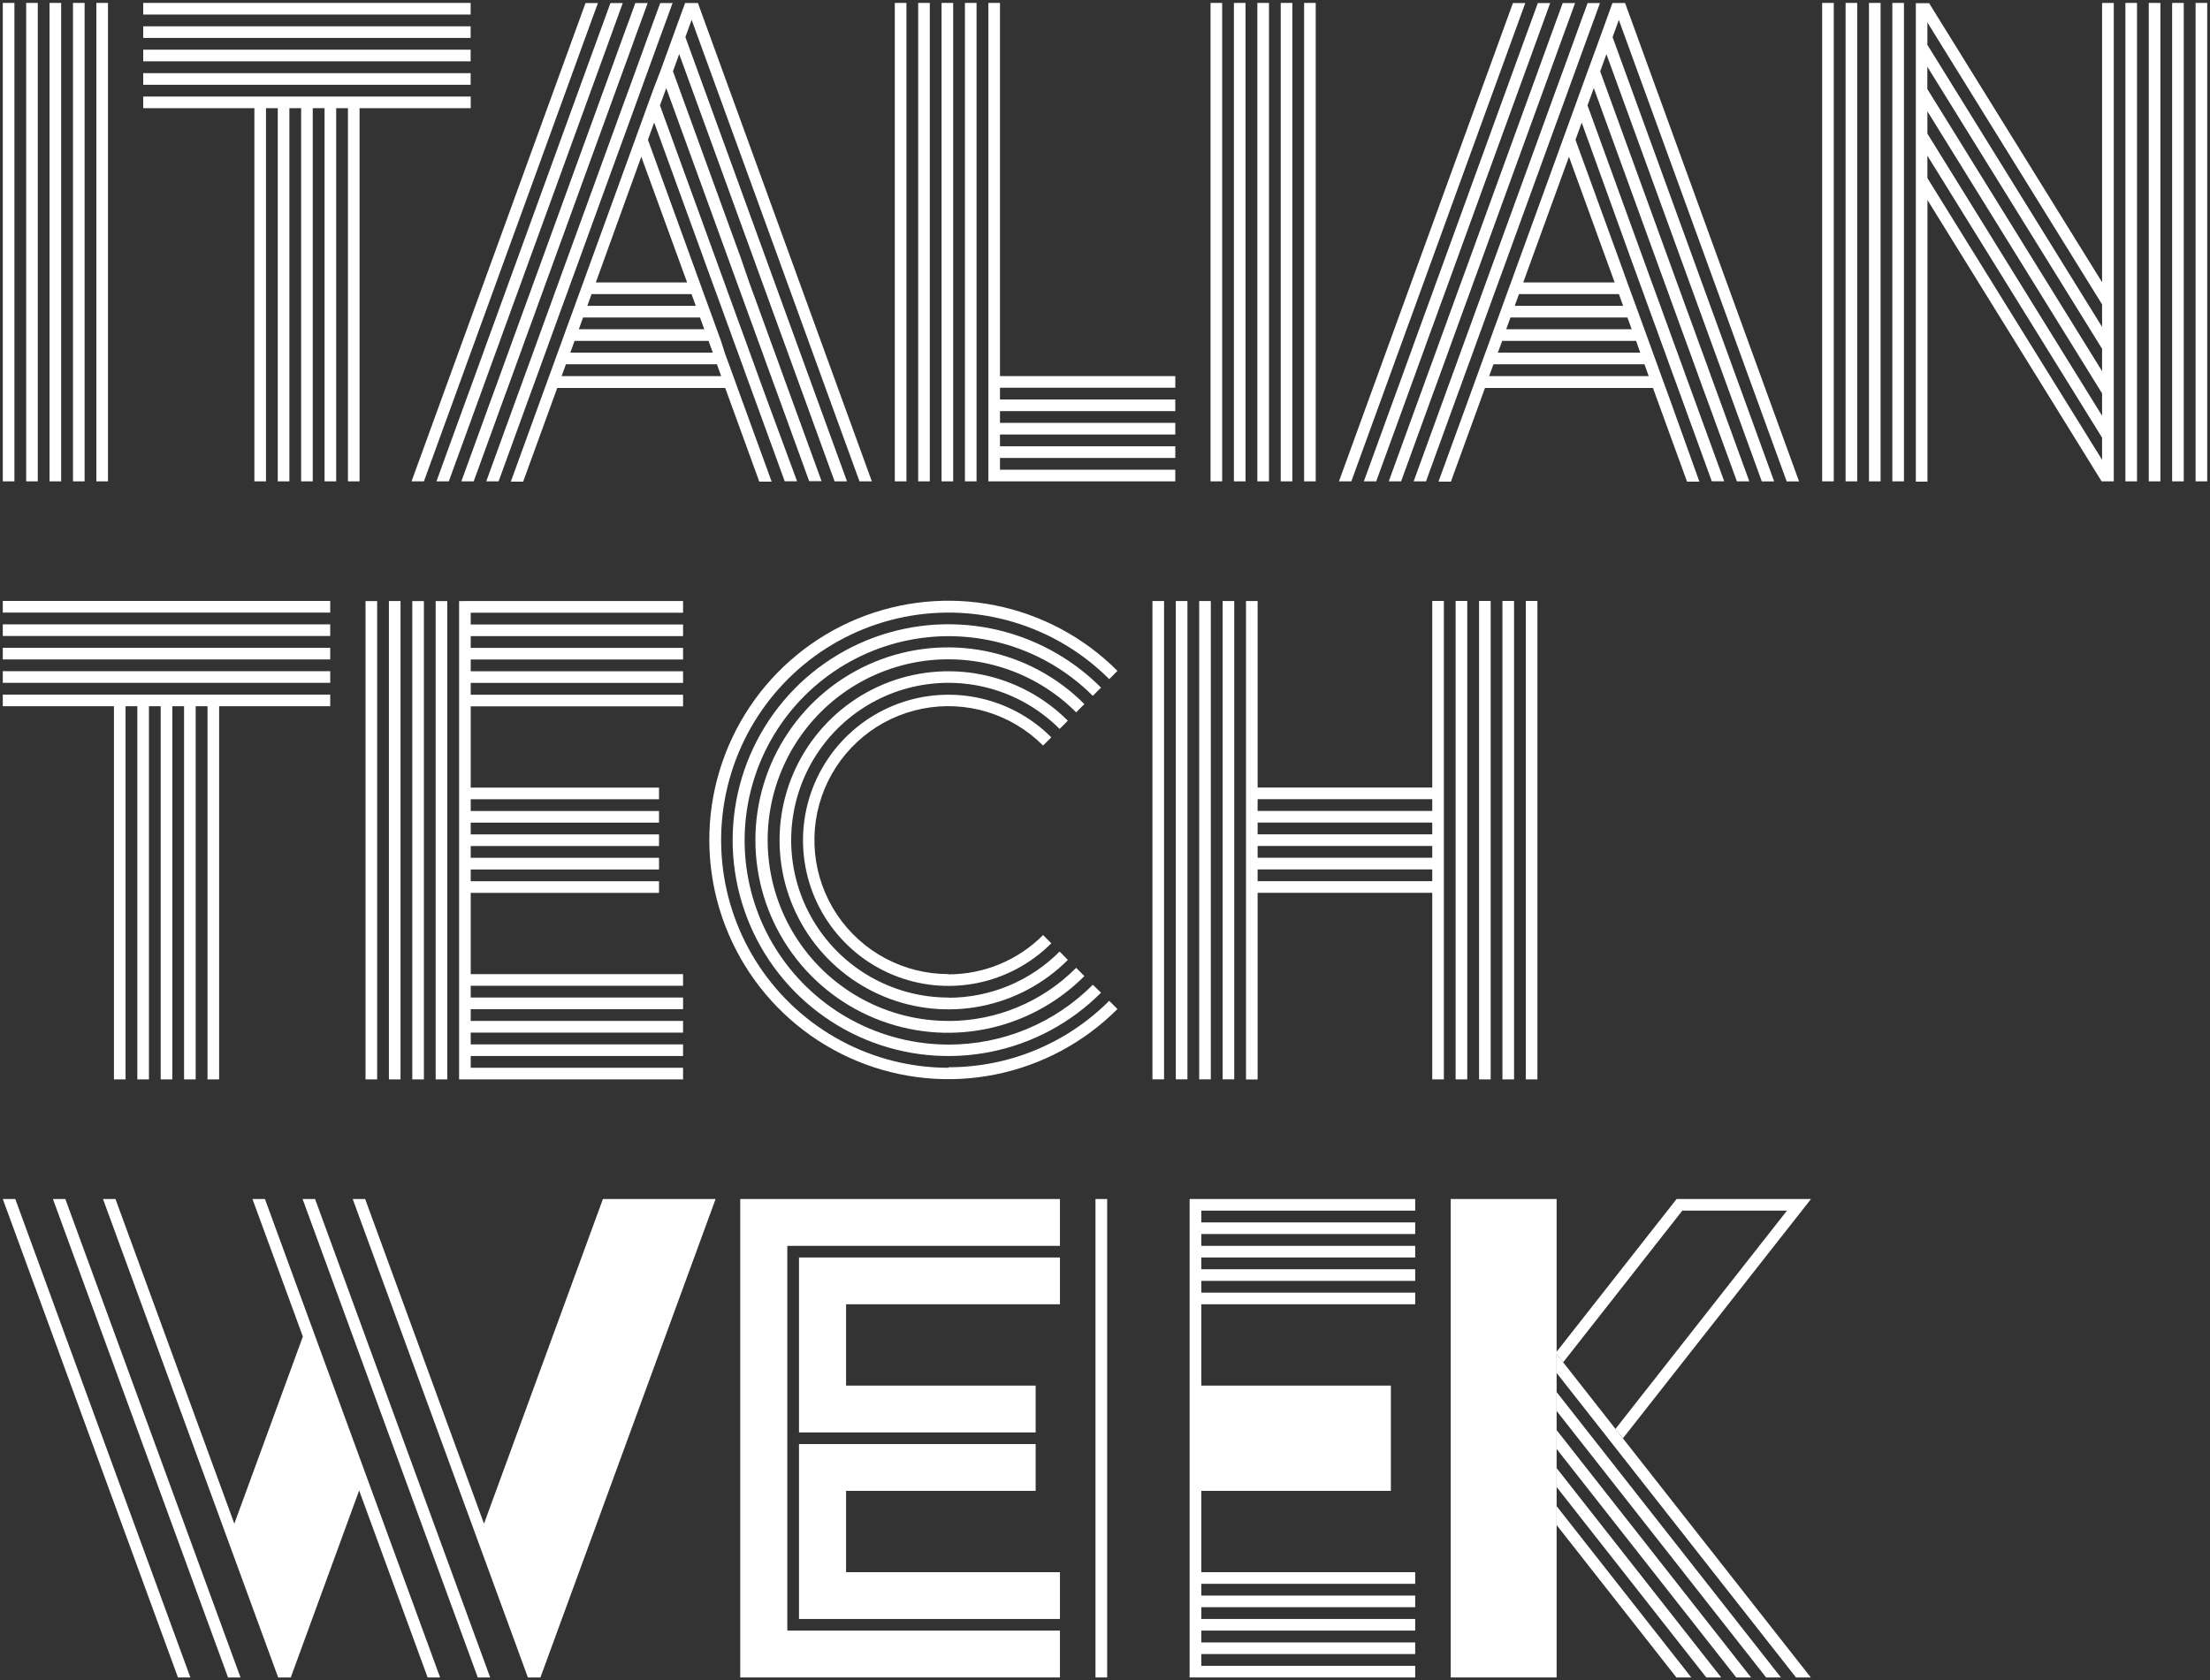 <?xml version="1.0" encoding="utf-8"?>
<svg xmlns="http://www.w3.org/2000/svg" width="284" height="216" viewBox="0 0 284 216" fill="none">
<rect x="0" y="0" width="284" height="216" fill="#333333" stroke="none"/>
<path d="M18.406 13.905H32.69V61.875H34.183V13.905H35.694V61.875H37.187V13.905H38.697V61.875H40.19V13.905H41.709V61.875H43.202V13.905H44.713V61.875H46.206V13.905H60.49V12.41H18.406V13.905Z" fill="white"/>
<path d="M60.481 9.403H18.406V10.898H60.481V9.403Z" fill="white"/>
<path d="M60.481 6.388H18.406V7.883H60.481V6.388Z" fill="white"/>
<path d="M60.481 3.382H18.406V4.877H60.481V3.382Z" fill="white"/>
<path d="M60.481 0.375H18.406V1.87H60.481V0.375Z" fill="white"/>
<path d="M10.872 0.375H9.378V61.875H10.872V0.375Z" fill="white"/>
<path d="M7.859 0.375H6.366V61.875H7.859V0.375Z" fill="white"/>
<path d="M4.856 0.375H3.363V61.875H4.856V0.375Z" fill="white"/>
<path d="M1.852 0.375H0.359V61.875H1.852V0.375Z" fill="white"/>
<path d="M13.875 61.875H12.382V0.375H13.875V48.345V61.875Z" fill="white"/>
<path d="M166.076 0.375H164.582V61.875H166.076V0.375Z" fill="white"/>
<path d="M163.072 0.375H161.579V61.875H163.072V0.375Z" fill="white"/>
<path d="M160.06 0.375H158.566V61.875H160.06V0.375Z" fill="white"/>
<path d="M157.056 0.375H155.563V61.875H157.056V0.375Z" fill="white"/>
<path d="M169.079 61.875H167.586V0.375H169.079V48.345V61.875Z" fill="white"/>
<path d="M125.493 0.375H124V61.875H125.493V0.375Z" fill="white"/>
<path d="M122.49 0.375H120.996V61.875H122.49V0.375Z" fill="white"/>
<path d="M119.486 0.375H117.993V61.875H119.486V0.375Z" fill="white"/>
<path d="M116.483 0.375H114.989V61.875H116.483V0.375Z" fill="white"/>
<path d="M151.032 49.84V48.345H128.505V0.375H127.012V61.875H128.505H151.032V60.38H128.505V58.868H151.032V57.365H128.505V55.853H151.032V54.358H128.505V52.846H151.032V51.352H128.505V49.84H151.032Z" fill="white"/>
<path d="M89.63 0.384H88.043L87.24 2.579L86.447 4.765L85.645 6.978L84.851 9.164L83.998 11.377L83.204 13.563L82.402 15.776L81.609 17.962L79.441 23.942L75.405 35.046L74.936 36.344L74.39 37.839L73.844 39.351L73.298 40.845L72.743 42.357L72.206 43.852L71.651 45.364L71.113 46.859L70.559 48.379L70.013 49.874L69.603 51.01L65.644 61.909H67.231L71.608 49.874H93.196L97.574 61.909H99.161L95.406 51.591L94.783 49.883L94.246 48.388L93.691 46.867L93.145 45.373L92.65 43.818L92.104 42.323L91.558 40.811L91.012 39.316L90.457 37.805L89.92 36.31L88.785 33.184L83.264 17.962L84.066 15.75L90.406 33.184L91.541 36.31L92.087 37.805L92.642 39.316L93.179 40.811L93.734 42.323L94.272 43.818L94.826 45.33L95.372 46.825L95.918 48.345L96.464 49.84L97.087 51.548L100.842 61.867H102.429L98.623 51.557L98 49.848L97.454 48.353L96.908 46.833L96.362 45.338L95.816 43.827L95.27 42.332L94.715 40.82L94.178 39.325L93.623 37.813L93.085 36.318L91.951 33.192L84.809 13.546L85.619 11.334L93.555 33.166L94.69 36.293L95.236 37.788L95.782 39.299L96.328 40.794L96.882 42.306L97.42 43.801L97.975 45.313L98.512 46.807L99.067 48.328L99.613 49.823L100.236 51.531L103.982 61.849H105.577L101.823 51.531L101.2 49.823L100.654 48.328L100.108 46.807L99.562 45.313L99.007 43.801L98.47 42.306L97.915 40.794L97.377 39.299L96.823 37.788L96.277 36.293L95.21 33.184L86.481 9.164L87.283 6.952L96.823 33.184L97.958 36.31L98.504 37.805L99.05 39.316L99.596 40.811L100.142 42.323L100.688 43.818L101.243 45.33L101.422 45.834L103.504 51.557L107.25 61.875H108.846L105.091 51.557L101.183 40.811L100.637 39.316L100.091 37.805L99.545 36.31L98.41 33.184L88.077 4.765L88.879 2.553L100.023 33.184L101.157 36.31L101.422 37.036L106.695 51.557L110.45 61.875H112.037L89.681 0.375L89.63 0.384ZM89.416 39.316H75.474L76.02 37.805H88.862L89.416 39.316ZM90.508 42.323H74.381L74.927 40.811H89.954L90.508 42.323ZM91.601 45.33H73.289L73.835 43.818H91.055L91.601 45.33ZM72.171 48.345L72.726 46.825H92.13L92.676 48.345H72.171ZM88.299 36.31H76.566L82.411 20.149L88.299 36.31Z" fill="white"/>
<path d="M68.451 49.84L68.997 48.345L69.543 46.833L70.09 45.338L70.636 43.818L71.182 42.323L71.728 40.811L72.274 39.316L72.829 37.805L73.366 36.31L73.844 35.011L77.871 23.924L80.85 15.75L81.643 13.563L82.445 11.351L83.239 9.164L84.041 6.952L84.834 4.765L85.645 2.553L86.43 0.392H84.851H84.843L84.041 2.579L83.247 4.765L82.445 6.978L81.652 9.164L80.85 11.377L80.047 13.563L76.284 23.924L72.248 35.011L71.779 36.31L71.233 37.805L70.687 39.316L70.141 40.811L69.595 42.323L69.049 43.818L68.502 45.338L67.956 46.833L67.402 48.345L66.864 49.84L66.446 50.976L62.487 61.875H64.074L68.033 50.976L68.451 49.84Z" fill="white"/>
<path d="M65.251 49.84L65.797 48.345L66.344 46.833L66.89 45.338L67.436 43.818L67.982 42.323L68.537 40.811L69.074 39.316L69.629 37.805L70.166 36.31L70.644 35.011L74.672 23.924L79.245 11.351L80.039 9.164L80.849 6.952L81.634 4.765L82.445 2.553L83.23 0.392H81.66H81.643L80.849 2.579L80.047 4.765L79.245 6.978L78.452 9.164L73.085 23.924L69.057 35.011L68.579 36.31L68.042 37.805L67.487 39.316L66.941 40.811L66.395 42.323L65.849 43.818L65.302 45.338L64.756 46.833L64.21 48.345L63.664 49.84L63.246 50.976L59.287 61.875H60.874L64.833 50.976L65.251 49.84Z" fill="white"/>
<path d="M62.052 49.84L62.598 48.345L63.144 46.833L63.69 45.338L64.245 43.818L64.782 42.323L65.337 40.811L65.874 39.316L66.429 37.805L66.975 36.31L67.444 35.011L71.48 23.924L77.65 6.952L78.443 4.765L79.245 2.553L80.03 0.392H78.46H78.443L77.65 2.579L76.848 4.765L69.885 23.924L65.857 35.011L65.379 36.31L64.842 37.805L64.287 39.316L63.75 40.811L63.195 42.323L62.649 43.818L62.103 45.338L61.557 46.833L61.011 48.345L60.465 49.84L60.046 50.976L56.087 61.875H57.674L61.642 50.976L62.052 49.84Z" fill="white"/>
<path d="M58.852 49.84L59.398 48.345L59.944 46.833L60.49 45.338L61.045 43.818L61.582 42.323L62.137 40.811L62.683 39.316L63.229 37.805L63.775 36.31L64.244 35.011L68.281 23.924L76.045 2.553L76.839 0.392H76.097H75.26H75.243L52.887 61.875H54.474L58.442 50.976L58.852 49.84Z" fill="white"/>
<path d="M208.808 0.383H207.212L206.419 2.579L205.625 4.765L204.823 6.977L204.021 9.164L203.219 11.376L202.425 13.563L201.623 15.775L200.83 17.962L198.662 23.941L194.626 35.045L194.157 36.344L193.611 37.839L193.065 39.35L192.519 40.845L191.964 42.357L191.426 43.852L190.872 45.364L190.326 46.858L189.78 48.379L189.234 49.874L188.824 51.01L184.856 61.909H186.452L190.829 49.874H212.417L216.795 61.909H218.382L214.67 51.556L214.047 49.848L213.501 48.353L212.955 46.833L212.409 45.338L211.863 43.826L211.317 42.331L210.77 40.82L210.224 39.325L209.67 37.813L209.124 36.318L207.997 33.192L202.459 17.971L203.262 15.758L209.55 33.183L210.685 36.31L211.231 37.804L211.777 39.316L212.323 40.811L212.878 42.323L213.416 43.818L213.97 45.33L214.508 46.824L215.062 48.345L215.609 49.84L216.231 51.548L219.977 61.866H221.573L217.819 51.548L217.196 49.84L216.65 48.345L216.103 46.824L215.557 45.33L215.003 43.818L214.465 42.323L213.911 40.811L213.373 39.316L212.818 37.804L212.272 36.31L211.137 33.183L204.004 13.537L204.815 11.325L212.75 33.158L213.885 36.284L214.431 37.779L214.977 39.291L215.523 40.785L216.069 42.297L216.615 43.792L217.17 45.304L217.708 46.799L218.262 48.319L218.8 49.814L219.431 51.522L223.203 61.875H224.798L221.044 51.556L220.421 49.848L219.875 48.353L219.329 46.833L218.783 45.338L218.228 43.826L217.691 42.331L217.136 40.82L216.59 39.325L216.044 37.813L215.498 36.318L214.363 33.192L205.634 9.173L206.436 6.96L215.975 33.192L217.11 36.318L217.656 37.813L218.203 39.325L218.749 40.82L219.295 42.331L219.841 43.826L220.387 45.338L220.575 45.842L222.657 51.565L226.403 61.883H227.99L224.244 51.565L220.336 40.82L219.79 39.325L219.244 37.813L218.697 36.318L217.563 33.192L207.229 4.774L208.031 2.561L219.175 33.192L220.31 36.318L220.575 37.044L225.848 51.565L229.602 61.883H231.19L208.833 0.383H208.808ZM208.586 39.316H194.652L195.198 37.804H208.04L208.586 39.316ZM209.687 42.323H193.56L194.106 40.811H209.132L209.687 42.323ZM210.779 45.33H192.485L193.039 43.818H210.25L210.779 45.33ZM191.367 48.345L191.921 46.824H211.325L211.871 48.345H191.367ZM207.494 36.31H195.744L201.623 20.149L207.494 36.31Z" fill="white"/>
<path d="M187.629 49.84L188.167 48.345L188.722 46.833L189.268 45.338L189.814 43.818L190.36 42.323L190.906 40.811L191.452 39.316L191.998 37.805L192.544 36.31L193.022 35.011L197.05 23.924L200.019 15.75L200.821 13.563L201.623 11.351L202.417 9.164L203.219 6.952L204.013 4.765L204.823 2.553L205.608 0.392H204.03H204.021L203.219 2.579L202.425 4.765L201.623 6.978L200.83 9.164L200.019 11.377L199.226 13.563L195.463 23.924L191.427 35.011L190.957 36.31L190.411 37.805L189.865 39.316L189.319 40.811L188.773 42.323L188.227 43.818L187.672 45.338L187.135 46.833L186.58 48.345L186.034 49.84L185.624 50.976L181.665 61.875H183.252L187.211 50.976L187.629 49.84Z" fill="white"/>
<path d="M184.43 49.84L184.976 48.345L185.522 46.833L186.068 45.338L186.614 43.818L187.16 42.323L187.706 40.811L188.252 39.316L188.807 37.805L189.344 36.31L189.822 35.011L193.85 23.924L198.423 11.351L199.217 9.164L200.019 6.952L200.813 4.765L201.623 2.553L202.408 0.392H200.83H200.821L200.019 2.579L199.225 4.765L198.423 6.978L197.63 9.164L192.263 23.924L188.235 35.011L187.757 36.31L187.211 37.805L186.665 39.316L186.119 40.811L185.573 42.323L185.027 43.818L184.481 45.338L183.935 46.833L183.38 48.345L182.842 49.84L182.424 50.976L178.465 61.875H180.052L184.011 50.976L184.43 49.84Z" fill="white"/>
<path d="M181.23 49.84L181.776 48.345L182.322 46.833L182.868 45.338L183.414 43.818L183.96 42.323L184.515 40.811L185.053 39.316L185.607 37.805L186.153 36.31L186.623 35.011L190.65 23.924L196.828 6.952L197.621 4.765L198.424 2.553L199.209 0.392H197.638H197.621L196.828 2.579L196.026 4.765L189.063 23.924L185.035 35.011L184.558 36.31L184.02 37.805L183.465 39.316L182.919 40.811L182.373 42.323L181.827 43.818L181.281 45.338L180.735 46.833L180.189 48.345L179.643 49.84L179.225 50.976L175.265 61.875H176.852L180.82 50.976L181.23 49.84Z" fill="white"/>
<path d="M178.03 49.84L178.576 48.345L179.122 46.833L179.668 45.338L180.223 43.818L180.76 42.323L181.315 40.811L181.861 39.316L182.407 37.805L182.953 36.31L183.423 35.011L187.45 23.924L195.224 2.553L196.009 0.392H195.275H194.439H194.421L172.065 61.875H173.653L177.62 50.976L178.03 49.84Z" fill="white"/>
<path d="M244.671 0.375H243.178V61.875H244.671V0.375Z" fill="white"/>
<path d="M241.668 0.375H240.175V61.875H241.668V0.375Z" fill="white"/>
<path d="M238.664 0.375H237.171V61.875H238.664V0.375Z" fill="white"/>
<path d="M235.652 0.375H234.159V61.875H235.652V0.375Z" fill="white"/>
<path d="M283.641 0.375H282.148V61.875H283.641V0.375Z" fill="white"/>
<path d="M280.629 0.375H279.135V61.875H280.629V0.375Z" fill="white"/>
<path d="M277.625 0.375H276.132V61.875H277.625V0.375Z" fill="white"/>
<path d="M274.622 0.375H273.128V61.875H274.622V0.375Z" fill="white"/>
<path d="M270.133 36.284L247.905 0.409H246.199V61.909H247.692V25.71L270.074 61.875H271.635V0.375H270.133V36.284ZM270.133 39.129V42.024L247.683 5.765V2.886L270.133 39.129ZM247.675 11.445V8.575L270.133 44.834V47.713L247.675 11.445ZM270.133 50.566V53.444L247.683 17.177V14.306L270.133 50.566ZM247.683 22.891V20.012L270.133 56.263V59.108L247.683 22.891Z" fill="white"/>
<path d="M0.359 90.78H14.643V138.75H16.136V90.78H17.647V138.75H19.14V90.78H20.65V138.75H22.143V90.78H23.654V138.75H25.147V90.78H26.666V138.75H28.159V90.78H42.435V89.285H0.359V90.78Z" fill="white"/>
<path d="M42.435 86.278H0.359V87.773H42.435V86.278Z" fill="white"/>
<path d="M42.435 83.272H0.359V84.767H42.435V83.272Z" fill="white"/>
<path d="M42.435 80.257H0.359V81.752H42.435V80.257Z" fill="white"/>
<path d="M42.435 77.25H0.359V78.745H42.435V77.25Z" fill="white"/>
<path d="M59.739 77.267H58.997V78.762V80.274V81.769V83.281V84.775V86.287V87.782V89.302V90.797V101.244V102.739V104.25V105.745V107.257V108.752V110.264V111.767V113.279V114.774V125.22V126.715V128.227V129.722V131.234V132.737V134.249V135.744V137.255V138.75H59.739H74.032H87.778V137.255H60.49V135.744H87.778V134.249H60.49V132.737H87.778V131.234H60.49V129.722H87.778V128.227H60.49V126.715H87.778V125.22H60.49V114.774H84.689V113.279H60.49V111.767H84.689V110.264H60.49V108.752H84.689V107.257H60.49V105.745H84.689V104.25H60.49V102.739H84.689V101.244H60.49V90.797H87.778V89.302H60.49V87.782H87.778V86.287H60.49V84.775H87.778V83.281H60.49V81.769H87.778V80.274H60.49V78.762H87.778V77.259H59.739V77.267Z" fill="white"/>
<path d="M55.985 78.762V80.274V81.769V83.28V84.775V86.287V87.782V89.302V90.797V101.244V102.738V104.25V105.745V107.257V108.752V110.264V111.767V113.279V114.774V125.22V126.715V128.227V129.721V131.233V132.737V134.249V135.743V137.255V138.75H57.478V137.255V135.743V134.249V132.737V131.233V129.721V128.227V126.715V125.22V114.774V113.279V111.767V110.264V108.752V107.257V105.745V104.25V102.738V101.244V90.797V89.302V87.782V86.287V84.775V83.28V81.769V80.274V78.762V77.267H55.985V78.762Z" fill="white"/>
<path d="M52.981 77.267V138.75H53.732H54.474V137.255V135.743V134.249V132.737V131.233V129.721V128.227V126.715V125.22V114.774V113.279V111.767V110.264V108.752V107.257V105.745V104.25V102.738V101.244V90.797V89.302V87.782V86.287V84.775V83.28V81.769V80.274V78.762V77.267H53.732H52.981Z" fill="white"/>
<path d="M51.471 77.259H49.977V138.75H51.471V77.259Z" fill="white"/>
<path d="M46.974 77.267V138.75H47.717H48.467V77.267H47.717H46.974Z" fill="white"/>
<path d="M194.566 77.25H193.073V138.75H194.566V77.25Z" fill="white"/>
<path d="M191.563 77.25H190.07V138.75H191.563V77.25Z" fill="white"/>
<path d="M188.551 77.25H187.058V138.75H188.551V77.25Z" fill="white"/>
<path d="M184.054 101.235H161.613V77.259H160.119V138.759H161.613V114.765H184.054V138.75H185.547V77.25H184.054V101.235ZM161.613 102.73H184.054V104.242H161.613V102.73ZM161.613 105.736H184.054V107.248H161.613V105.736ZM161.613 108.743H184.054V110.255H161.613V108.743ZM161.613 111.758H184.054V113.27H161.613V111.758Z" fill="white"/>
<path d="M196.077 77.25V138.75H197.57V125.22V77.25H196.077Z" fill="white"/>
<path d="M157.116 78.754V80.266V81.76V83.272V84.767V86.287V87.774V89.294V90.789V101.235V102.73V104.242V105.737V107.257V108.743V110.264V111.759V113.27V114.765V125.212V126.706V128.227V129.722V131.234V132.728V134.24V135.735V137.247V138.742H158.609V137.247V135.735V134.24V132.728V131.234V129.722V128.227V126.706V125.212V114.765V113.27V111.759V110.264V108.743V107.257V105.737V104.242V102.73V101.235V90.789V89.294V87.774V86.287V84.767V83.272V81.76V80.266V78.754V77.259H157.116V78.754Z" fill="white"/>
<path d="M154.104 77.259V138.742H154.855H155.597V137.247V135.735V134.24V132.728V131.234V129.722V128.227V126.706V125.212V114.765V113.27V111.759V110.264V108.743V107.249V105.737V104.242V102.73V101.235V90.789V89.294V87.774V86.279V84.767V83.272V81.76V80.266V78.754V77.259H154.855H154.104Z" fill="white"/>
<path d="M152.594 77.259H151.1V138.742H152.594V77.259Z" fill="white"/>
<path d="M148.097 77.259V138.742H148.839H149.59V77.259H148.839H148.097Z" fill="white"/>
<path d="M121.892 125.211C119.061 125.217 116.272 124.523 113.772 123.191C111.273 121.858 109.141 119.929 107.565 117.574C105.989 115.218 105.019 112.51 104.74 109.689C104.46 106.869 104.881 104.022 105.964 101.404C107.048 98.785 108.76 96.474 110.95 94.676C113.139 92.879 115.738 91.65 118.516 91.1C121.294 90.549 124.164 90.693 126.873 91.519C129.581 92.346 132.044 93.829 134.043 95.837L135.101 94.778C132.486 92.162 129.155 90.381 125.529 89.661C121.903 88.94 118.144 89.311 114.729 90.728C111.314 92.145 108.395 94.544 106.342 97.621C104.288 100.699 103.192 104.316 103.192 108.017C103.192 111.718 104.288 115.335 106.342 118.413C108.395 121.49 111.314 123.889 114.729 125.306C118.144 126.723 121.903 127.094 125.529 126.374C129.155 125.653 132.486 123.872 135.101 121.257L134.043 120.197C132.45 121.798 130.556 123.068 128.471 123.935C126.386 124.801 124.15 125.247 121.892 125.246" fill="white"/>
<path d="M121.892 128.227C118.569 128.229 115.296 127.411 112.363 125.845C109.431 124.278 106.93 122.012 105.082 119.246C103.234 116.481 102.096 113.302 101.769 109.991C101.442 106.68 101.936 103.339 103.207 100.265C104.478 97.19 106.487 94.477 109.056 92.366C111.625 90.255 114.675 88.811 117.935 88.162C121.194 87.513 124.564 87.679 127.745 88.645C130.925 89.611 133.818 91.348 136.168 93.701L137.226 92.642C134.189 89.606 130.321 87.539 126.111 86.703C121.901 85.866 117.538 86.298 113.573 87.944C109.608 89.589 106.219 92.374 103.835 95.947C101.451 99.52 100.178 103.72 100.178 108.017C100.178 112.314 101.451 116.514 103.835 120.087C106.219 123.66 109.608 126.445 113.573 128.09C117.538 129.736 121.901 130.168 126.111 129.332C130.321 128.495 134.189 126.428 137.226 123.392L136.168 122.316C134.296 124.197 132.071 125.691 129.622 126.709C127.172 127.728 124.545 128.252 121.892 128.252" fill="white"/>
<path d="M121.892 131.233C118.072 131.238 114.311 130.298 110.94 128.499C107.57 126.7 104.695 124.096 102.57 120.918C100.446 117.74 99.138 114.086 98.761 110.281C98.385 106.476 98.952 102.637 100.413 99.103C101.874 95.57 104.183 92.453 107.135 90.026C110.088 87.6 113.593 85.941 117.339 85.196C121.086 84.45 124.958 84.641 128.613 85.753C132.268 86.864 135.593 88.861 138.292 91.566L139.351 90.507C135.894 87.032 131.485 84.663 126.682 83.7C121.879 82.736 116.899 83.221 112.371 85.092C107.844 86.964 103.973 90.139 101.25 94.215C98.526 98.291 97.073 103.084 97.073 107.987C97.073 112.891 98.526 117.684 101.25 121.759C103.973 125.835 107.844 129.01 112.371 130.882C116.899 132.754 121.879 133.239 126.682 132.275C131.485 131.311 135.894 128.942 139.351 125.468L138.292 124.409C136.144 126.574 133.589 128.293 130.775 129.466C127.96 130.639 124.941 131.242 121.892 131.242" fill="white"/>
<path d="M121.892 134.274C117.582 134.271 113.339 133.204 109.539 131.169C105.738 129.133 102.498 126.19 100.104 122.602C97.71 119.014 96.237 114.89 95.815 110.596C95.393 106.302 96.035 101.97 97.684 97.984C99.333 93.997 101.938 90.479 105.269 87.741C108.6 85.002 112.554 83.128 116.781 82.284C121.008 81.44 125.378 81.652 129.503 82.901C133.629 84.151 137.383 86.399 140.434 89.447L141.492 88.388C137.617 84.502 132.677 81.855 127.298 80.78C121.919 79.706 116.343 80.253 111.274 82.352C106.206 84.451 101.873 88.008 98.825 92.573C95.777 97.137 94.15 102.505 94.15 107.996C94.15 113.486 95.777 118.854 98.825 123.418C101.873 127.983 106.206 131.54 111.274 133.639C116.343 135.738 121.919 136.285 127.298 135.211C132.677 134.136 137.617 131.489 141.492 127.603L140.434 126.586C138.005 129.027 135.118 130.963 131.939 132.282C128.759 133.601 125.351 134.278 121.909 134.274" fill="white"/>
<path d="M121.892 137.255C117.087 137.255 112.357 136.069 108.119 133.801C103.882 131.534 100.268 128.256 97.598 124.257C94.928 120.258 93.284 115.662 92.812 110.876C92.339 106.089 93.053 101.26 94.89 96.816C96.727 92.371 99.631 88.448 103.343 85.395C107.056 82.342 111.463 80.252 116.175 79.311C120.887 78.369 125.758 78.605 130.357 79.998C134.956 81.391 139.141 83.897 142.542 87.295L143.6 86.236C139.305 81.933 133.832 79.002 127.872 77.813C121.913 76.624 115.735 77.232 110.12 79.558C104.506 81.885 99.707 85.826 96.33 90.884C92.954 95.941 91.151 101.887 91.151 107.97C91.151 114.053 92.954 119.999 96.33 125.057C99.707 130.114 104.506 134.055 110.12 136.382C115.735 138.709 121.913 139.316 127.872 138.127C133.832 136.939 139.305 134.008 143.6 129.705L142.542 128.645C139.832 131.361 136.613 133.513 133.069 134.979C129.525 136.445 125.727 137.195 121.892 137.187" fill="white"/>
<path d="M215.455 154.125L199.917 173.908L200.872 175.12L216.189 155.62H229.637L207.596 183.679L208.552 184.892L232.726 154.125H215.455Z" fill="white"/>
<path d="M6.802 154.125L29.303 215.625H30.907L8.397 154.125H6.802Z" fill="white"/>
<path d="M0.359 154.125L22.869 215.625H24.464L1.963 154.125H0.359Z" fill="white"/>
<path d="M38.885 154.125L61.395 215.625H62.99L40.489 154.125H38.885Z" fill="white"/>
<path d="M34.047 154.125H32.443L38.919 171.806L30.113 195.86L14.839 154.125H13.235L35.745 215.625H37.366L46.155 191.589L54.952 215.625H56.556L34.047 154.125Z" fill="white"/>
<path d="M77.479 154.125L62.197 195.86L46.923 154.125H45.327L67.837 215.625H69.45L91.959 154.125H77.479Z" fill="white"/>
<path d="M152.875 154.125V215.625H181.861V214.13H154.377V212.618H181.861V211.124H154.377V209.603H181.861V208.108H154.377V206.596H181.861V205.102H154.377V203.59H181.861V202.095H154.377V191.64H178.738V178.11H154.377V167.655H181.861V166.16H154.377V164.648H181.861V163.154H154.377V161.642H181.861V160.147H154.377V158.626H181.861V157.132H154.377V155.62H181.861V154.125H152.875Z" fill="white"/>
<path d="M142.277 154.125H140.776V215.625H142.277V154.125Z" fill="white"/>
<path d="M200.036 154.125H186.426V215.625H200.036V154.125Z" fill="white"/>
<path d="M200.028 181.356L226.957 215.625H228.86L200.028 178.93V181.356Z" fill="white"/>
<path d="M200.028 186.242L223.117 215.625H225.02L200.028 183.816V186.242Z" fill="white"/>
<path d="M200.028 191.136L219.269 215.625H221.181L200.028 188.702V191.136Z" fill="white"/>
<path d="M200.028 196.022L215.429 215.625H217.341L200.028 193.596V196.022Z" fill="white"/>
<path d="M200.028 176.47L230.797 215.625H232.7L226.846 208.177L200.028 174.036V176.47Z" fill="white"/>
<path d="M136.211 161.642H102.677V184.132H133.088V178.11H108.726V167.655H136.211V161.642Z" fill="white"/>
<path d="M133.088 191.64V185.626H102.677V208.108H136.211V202.095H108.726V191.64H133.088Z" fill="white"/>
<path d="M101.175 209.603V160.147H136.21V154.125H95.125V215.625H136.21V209.603H101.175Z" fill="white"/>
</svg>